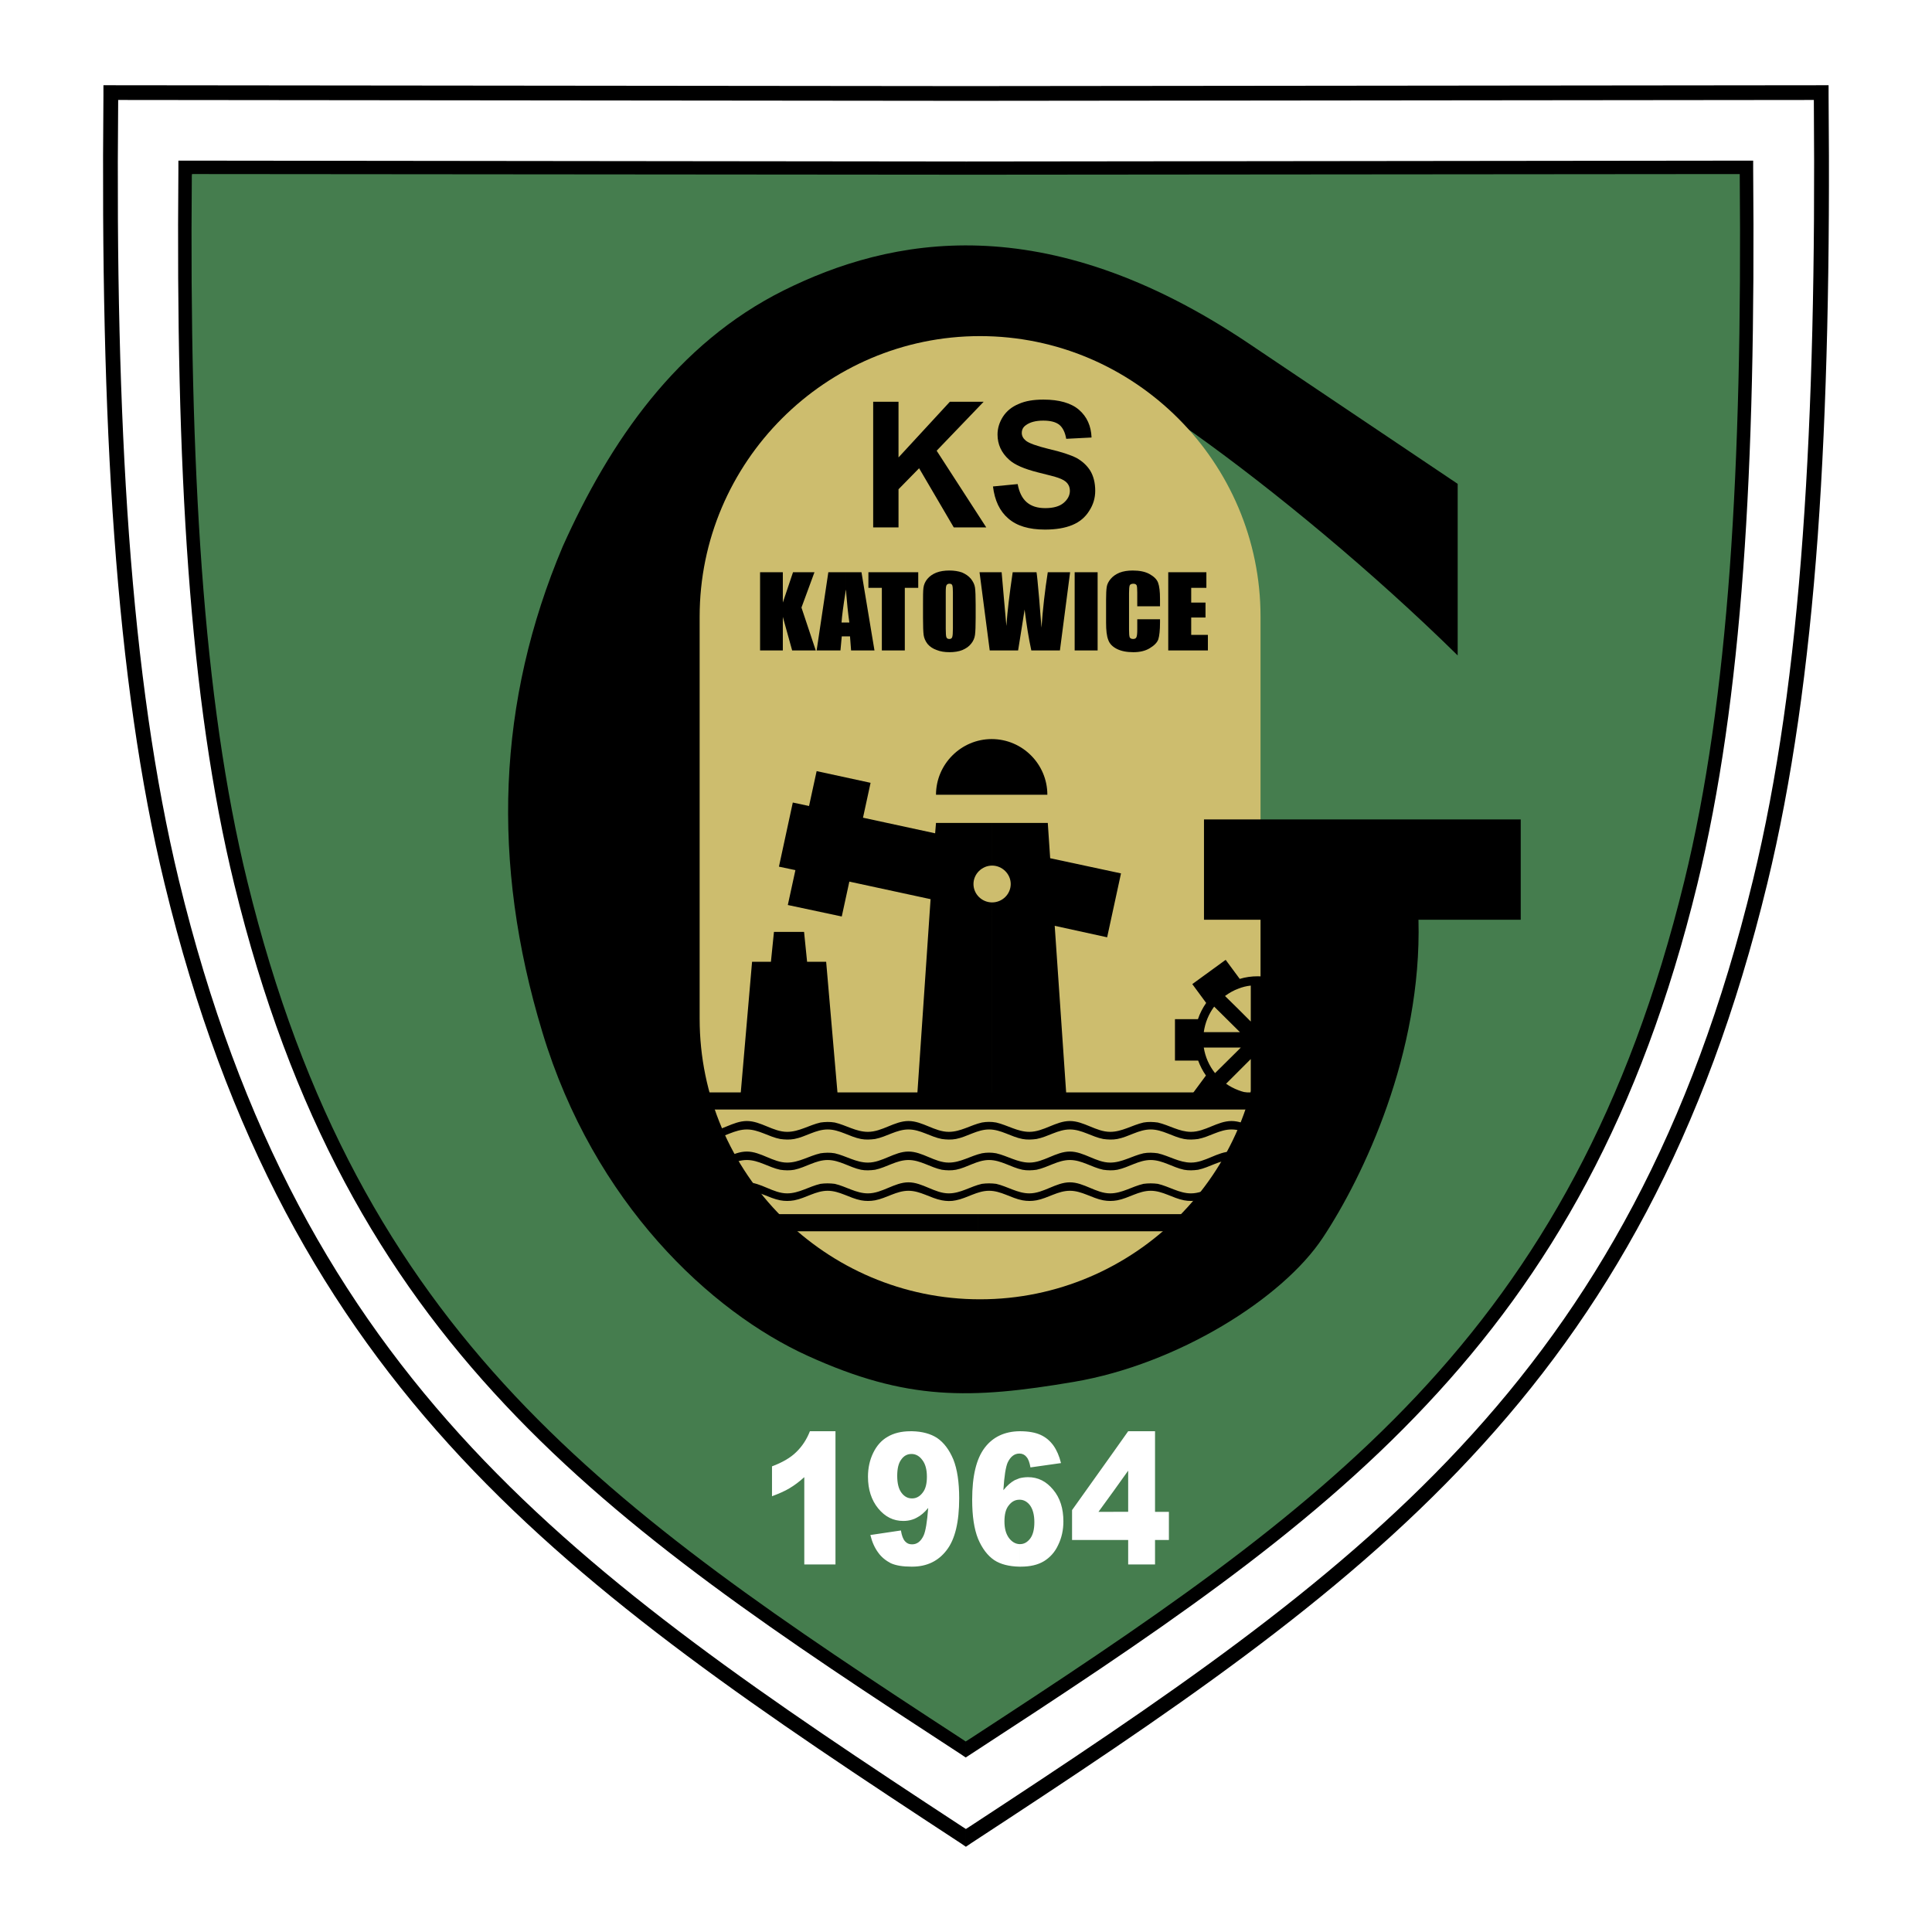 <?xml version="1.0" encoding="utf-8"?>
<!-- Generator: Adobe Illustrator 13.0.0, SVG Export Plug-In . SVG Version: 6.00 Build 14948)  -->
<!DOCTYPE svg PUBLIC "-//W3C//DTD SVG 1.0//EN" "http://www.w3.org/TR/2001/REC-SVG-20010904/DTD/svg10.dtd">
<svg version="1.0" id="Layer_1" xmlns="http://www.w3.org/2000/svg" xmlns:xlink="http://www.w3.org/1999/xlink" x="0px" y="0px"
	 width="192.756px" height="192.756px" viewBox="0 0 192.756 192.756" enable-background="new 0 0 192.756 192.756"
	 xml:space="preserve">
<g>
	<polygon fill-rule="evenodd" clip-rule="evenodd" fill="#FFFFFF" points="0,0 192.756,0 192.756,192.756 0,192.756 0,0 	"/>
	<path fill-rule="evenodd" clip-rule="evenodd" fill="#FFFFFF" d="M11.531,8.893l169.999,0.346
		c3.588,93.591-16.514,131.957-84.34,174.041C46.568,152.932,4.614,118.803,11.531,8.893L11.531,8.893z"/>
	<path fill-rule="evenodd" clip-rule="evenodd" d="M96.368,8.59l85.356-0.086h0.714v0.994c0.15,16.384-0.151,30.974-1.081,43.986
		c-0.951,13.034-2.572,24.532-5.036,34.669c-6.16,25.419-16.168,42.905-29.591,57.278c-13.379,14.352-30.131,25.57-49.821,38.453
		l-0.541,0.367v-1.773l0.433-0.279c19.301-12.645,35.75-23.713,48.849-37.762c13.25-14.201,23.149-31.492,29.244-56.63
		c2.442-10.029,4.042-21.441,4.972-34.432c0.929-12.817,1.231-27.148,1.102-43.229V9.974h-0.41L96.368,10.06V8.59L96.368,8.59z
		 M95.828,183.885c-19.669-12.883-36.42-24.102-49.822-38.453c-13.401-14.373-23.43-31.859-29.59-57.278
		c-2.464-10.137-4.063-21.636-5.015-34.669C10.45,40.472,10.169,25.882,10.32,9.498V8.504h0.692L96.368,8.59v1.47L12.201,9.974
		H11.79v0.173c-0.151,16.081,0.151,30.412,1.081,43.229c0.951,12.991,2.551,24.403,4.972,34.432
		c6.095,25.138,15.995,42.429,29.244,56.63c13.121,14.049,29.547,25.117,48.849,37.762l0.432,0.279v1.773L95.828,183.885
		L95.828,183.885z"/>
	<path fill-rule="evenodd" clip-rule="evenodd" fill="#457D4E" d="M18.944,16.999l155.149-0.043
		c3.545,83.908-15.065,120.35-77.488,157.311C52.037,148.783,13.282,116.426,18.944,16.999L18.944,16.999z"/>
	<path fill-rule="evenodd" clip-rule="evenodd" d="M118.955,43.108c8.148,5.793,18.113,14.05,26.478,22.285V48.274L124.618,34.29
		C104.192,20.543,88.76,23.721,78.19,28.973C67.534,34.29,60.833,44.06,56.144,54.521c-6.528,15.433-7.176,31.493-2.032,48.459
		c5.145,17.076,16.816,27.904,26.478,32.293c9.878,4.496,16.254,4.344,26.564,2.594c10.311-1.752,20.815-8.301,24.835-14.396
		c4.021-6.072,9.879-18.371,9.532-31.708c-4.993-6.031-10.288-5.987-15.844,0.086l-24.684,35.836L96.93,33.707
		C100.842,45.271,112.168,38.289,118.955,43.108L118.955,43.108z"/>
	<path fill-rule="evenodd" clip-rule="evenodd" d="M96.346,16.112l77.92-0.086h0.648v0.887c0.13,14.871-0.13,28.099-0.994,39.879
		c-0.864,11.823-2.334,22.241-4.582,31.449c-5.62,23.041-14.763,38.885-27.019,51.918c-12.212,13.012-27.516,23.17-45.477,34.865
		l-0.497,0.322v-1.598l0.411-0.26c17.616-11.479,32.616-21.508,44.591-34.238c12.083-12.859,21.117-28.531,26.694-51.334
		c2.227-9.079,3.675-19.432,4.539-31.211c0.843-11.629,1.124-24.619,0.994-39.188v-0.151h-0.389l-76.84,0.065V16.112L96.346,16.112z
		 M95.871,175.023c-17.962-11.695-33.265-21.854-45.477-34.865c-12.256-13.033-21.398-28.877-27.019-51.918
		c-2.248-9.208-3.718-19.626-4.583-31.449c-0.864-11.78-1.124-25.008-0.994-39.879v-0.887h0.648l77.899,0.086v1.319l-76.818-0.065
		h-0.368l-0.021,0.151c-0.13,14.568,0.151,27.559,0.994,39.188c0.865,11.779,2.313,22.133,4.539,31.211
		c5.577,22.803,14.612,38.475,26.694,51.334c11.975,12.73,26.975,22.76,44.591,34.238l0.389,0.26v1.598L95.871,175.023
		L95.871,175.023z"/>
	<path fill-rule="evenodd" clip-rule="evenodd" fill="#CDBD6E" d="M69.804,61.524c0-15.411,12.58-27.991,27.969-27.991
		c15.434,0,27.991,12.58,27.991,27.991c0,16.405,0,23.754,0,40.116c0,15.412-12.558,27.992-27.991,27.992
		c-15.389,0-27.969-12.58-27.969-27.992C69.804,85.279,69.804,77.93,69.804,61.524L69.804,61.524z"/>
	<path fill-rule="evenodd" clip-rule="evenodd" d="M97.557,108.99h28.034h0.843v0.863v12.127v0.865h-0.843H97.557v-1.709h27.17
		v-10.439h-27.17V108.99L97.557,108.99z M69.544,108.99h28.013v1.707H70.409v10.439h27.147v1.709H69.544h-0.843v-0.865v-12.127
		v-0.863H69.544L69.544,108.99z"/>
	<path fill-rule="evenodd" clip-rule="evenodd" d="M98.939,79.292h5.556c0-3.047-2.485-5.555-5.556-5.555
		c-3.047,0-5.554,2.507-5.554,5.555H98.939L98.939,79.292z"/>
	<polygon fill-rule="evenodd" clip-rule="evenodd" points="120.122,81.755 151.723,81.755 151.723,91.763 120.122,91.763 
		120.122,81.755 	"/>
	<path fill-rule="evenodd" clip-rule="evenodd" d="M98.983,82.102h5.555l0.238,3.523l7.067,1.513l-1.383,6.377l-5.231-1.146
		l1.146,16.708h-7.393V90.034c1.016,0,1.858-0.821,1.858-1.837c0-0.994-0.843-1.837-1.858-1.837V82.102L98.983,82.102z
		 M93.385,82.102h5.598v4.258c-1.016,0-1.859,0.843-1.859,1.837c0,1.016,0.843,1.837,1.859,1.837v19.042h-7.457l1.318-19.366
		l-8.105-1.751l-0.756,3.48l-5.382-1.146l0.757-3.48l-1.643-0.346l1.383-6.398l1.621,0.346l0.757-3.48l5.382,1.167l-0.756,3.48
		l7.198,1.557L93.385,82.102L93.385,82.102z"/>
	<polygon fill-rule="evenodd" clip-rule="evenodd" points="77.218,92.974 80.222,92.974 80.524,95.957 82.426,95.957 
		83.572,109.205 73.889,109.205 75.034,95.957 76.915,95.957 77.218,92.974 	"/>
	<path fill-rule="evenodd" clip-rule="evenodd" d="M87.117,52.619V40.083h2.528v5.555l5.123-5.555h3.372l-4.69,4.885l4.949,7.651
		h-3.242l-3.458-5.901l-2.054,2.097v3.804H87.117L87.117,52.619z M99.069,48.534l2.464-0.237c0.151,0.821,0.454,1.426,0.908,1.815
		s1.06,0.584,1.837,0.584c0.822,0,1.427-0.173,1.838-0.519c0.41-0.346,0.627-0.756,0.627-1.21c0-0.303-0.087-0.541-0.26-0.756
		c-0.173-0.216-0.476-0.389-0.908-0.541c-0.302-0.108-0.973-0.281-2.031-0.541c-1.361-0.346-2.312-0.756-2.853-1.253
		c-0.779-0.691-1.168-1.535-1.168-2.529c0-0.626,0.194-1.231,0.54-1.772c0.368-0.562,0.887-0.994,1.578-1.275
		c0.67-0.303,1.491-0.432,2.464-0.432c1.578,0,2.767,0.346,3.545,1.016c0.8,0.692,1.211,1.621,1.254,2.767l-2.528,0.13
		c-0.108-0.648-0.347-1.124-0.692-1.405c-0.367-0.281-0.886-0.411-1.6-0.411c-0.734,0-1.318,0.151-1.729,0.454
		c-0.281,0.194-0.411,0.454-0.411,0.778c0,0.281,0.13,0.541,0.39,0.757c0.302,0.259,1.08,0.54,2.312,0.843
		c1.231,0.281,2.14,0.584,2.745,0.886c0.583,0.324,1.037,0.735,1.383,1.275c0.324,0.541,0.497,1.21,0.497,2.01
		c0,0.713-0.194,1.383-0.605,2.01c-0.389,0.626-0.95,1.103-1.686,1.405c-0.734,0.303-1.643,0.454-2.724,0.454
		c-1.6,0-2.81-0.368-3.652-1.103C99.739,50.998,99.243,49.939,99.069,48.534L99.069,48.534z"/>
	<path fill-rule="evenodd" clip-rule="evenodd" d="M94.725,65.069v-1.318c0.151,0,0.238-0.065,0.281-0.195
		c0.043-0.13,0.065-0.411,0.065-0.865v-3.609c0-0.346-0.022-0.583-0.065-0.692c-0.043-0.108-0.13-0.151-0.281-0.151l0,0V56.92l0,0
		c0.454,0,0.886,0.065,1.254,0.194c0.346,0.151,0.648,0.346,0.886,0.627c0.216,0.281,0.367,0.562,0.411,0.886
		c0.043,0.324,0.065,0.886,0.065,1.686v1.34c0,0.8-0.022,1.34-0.065,1.687c-0.043,0.324-0.173,0.626-0.389,0.886
		c-0.216,0.281-0.519,0.476-0.865,0.627C95.655,65.004,95.201,65.069,94.725,65.069L94.725,65.069L94.725,65.069z M106.765,57.093
		l-1.017,7.803h-2.853c-0.26-1.189-0.476-2.551-0.67-4.085c-0.108,0.648-0.303,2.01-0.648,4.085h-2.832l-1.016-7.803h2.205
		l0.237,2.724l0.238,2.637c0.086-1.362,0.303-3.156,0.627-5.361h2.377c0.043,0.216,0.13,1.081,0.26,2.572l0.237,2.961
		c0.13-1.88,0.346-3.739,0.627-5.533H106.765L106.765,57.093z M109.51,57.093v7.803h-2.291v-7.803H109.51L109.51,57.093z
		 M115.734,60.487h-2.27v-1.362c0-0.389-0.021-0.648-0.064-0.735c-0.065-0.108-0.173-0.151-0.324-0.151
		c-0.195,0-0.324,0.065-0.368,0.173c-0.043,0.129-0.064,0.389-0.064,0.778v3.631c0,0.389,0.021,0.627,0.064,0.757
		c0.044,0.108,0.173,0.173,0.347,0.173c0.173,0,0.28-0.065,0.324-0.173c0.064-0.13,0.086-0.39,0.086-0.822v-0.973h2.27v0.303
		c0,0.799-0.064,1.362-0.173,1.708c-0.13,0.346-0.433,0.626-0.864,0.886c-0.433,0.259-0.973,0.389-1.621,0.389
		c-0.67,0-1.211-0.108-1.643-0.324c-0.433-0.216-0.735-0.519-0.865-0.908c-0.151-0.368-0.216-0.952-0.216-1.708v-2.291
		c0-0.562,0.021-0.994,0.064-1.275c0.044-0.281,0.174-0.54,0.39-0.799c0.216-0.26,0.519-0.476,0.886-0.627
		c0.39-0.151,0.821-0.216,1.318-0.216c0.671,0,1.232,0.108,1.665,0.346c0.432,0.238,0.734,0.519,0.864,0.865
		s0.194,0.886,0.194,1.621V60.487L115.734,60.487z M116.556,57.093h3.805v1.556h-1.514v1.47h1.427v1.492h-1.427v1.729h1.665v1.556
		h-3.956V57.093L116.556,57.093z M94.725,56.92v1.318c-0.129,0-0.216,0.043-0.281,0.13s-0.086,0.324-0.086,0.713v3.653
		c0,0.454,0.021,0.735,0.065,0.843c0.043,0.108,0.129,0.173,0.281,0.173c0,0,0,0,0.021,0v1.318c-0.475,0-0.908-0.065-1.275-0.216
		c-0.368-0.13-0.67-0.324-0.908-0.605c-0.216-0.281-0.346-0.583-0.389-0.886c-0.043-0.325-0.064-0.886-0.064-1.708v-1.34
		c0-0.778,0-1.34,0.043-1.665c0.043-0.324,0.173-0.626,0.389-0.886c0.238-0.281,0.519-0.476,0.886-0.627
		C93.796,56.985,94.228,56.92,94.725,56.92L94.725,56.92z M86.944,64.896v-1.816l0.303,1.816H86.944L86.944,64.896z M86.944,58.649
		h1.038v6.247h2.291v-6.247h1.34v-1.556h-4.669V58.649L86.944,58.649z M86.944,57.093v1.556h-0.303v-1.556H86.944L86.944,57.093z
		 M86.944,63.081l-0.994-5.987h-1.599v2.01c0-0.086,0.021-0.173,0.043-0.281c0.108,1.318,0.216,2.399,0.346,3.285h-0.389v1.383
		h0.454l0.108,1.405h2.032V63.081L86.944,63.081z M81.259,57.093l-1.297,3.523l1.427,4.28h-2.356l-0.93-3.351v3.351h-2.27v-7.803
		h2.27v3.026l1.016-3.026H81.259L81.259,57.093z M84.351,57.093v2.01c-0.217,1.362-0.346,2.356-0.39,3.004h0.39v1.383h-0.368
		l-0.13,1.405h-2.377l1.167-7.803H84.351L84.351,57.093z"/>
	<path fill-rule="evenodd" clip-rule="evenodd" fill="#FFFFFF" d="M111.087,153.646v-2.811h1.471v-4.107l-1.471,2.055v-3.912
		l1.471-2.076h2.68v8.041h1.384v2.811h-1.384v2.441h-2.68v-2.441H111.087L111.087,153.646z M111.087,144.871v3.912l-1.491,2.053
		h1.491v2.811h-4.128v-2.984L111.087,144.871L111.087,144.871z M101.707,156.305v-2.248c0.021,0,0.043,0,0.064,0
		c0.411,0,0.735-0.195,1.016-0.562c0.26-0.346,0.411-0.887,0.411-1.621s-0.151-1.297-0.433-1.686
		c-0.281-0.367-0.627-0.562-1.037-0.562c-0.021,0-0.021,0-0.021,0v-2.139c0.259-0.066,0.562-0.109,0.864-0.109
		c0.994,0,1.815,0.412,2.508,1.254c0.691,0.822,1.016,1.881,1.016,3.156c0,0.863-0.173,1.643-0.52,2.355
		c-0.324,0.713-0.821,1.254-1.426,1.621c-0.605,0.367-1.384,0.541-2.291,0.541C101.793,156.305,101.75,156.305,101.707,156.305
		L101.707,156.305z M101.707,145.021v-2.227c0,0,0.021,0,0.043,0c0.864,0,1.557,0.129,2.075,0.367s0.929,0.584,1.275,1.059
		c0.323,0.455,0.583,1.039,0.756,1.752l-3.048,0.432c-0.086-0.496-0.216-0.863-0.41-1.059
		C102.226,145.129,101.987,145.021,101.707,145.021L101.707,145.021L101.707,145.021z M101.707,142.795v2.227
		c-0.497,0-0.887,0.303-1.168,0.887c-0.194,0.432-0.346,1.361-0.432,2.766c0.367-0.453,0.734-0.777,1.124-0.994
		c0.151-0.064,0.302-0.129,0.476-0.193v2.139c-0.433,0-0.778,0.195-1.06,0.562c-0.303,0.367-0.433,0.908-0.433,1.6
		c0,0.713,0.151,1.254,0.454,1.664c0.281,0.367,0.627,0.584,1.038,0.605v2.248c-1.038-0.021-1.881-0.238-2.508-0.648
		c-0.67-0.455-1.21-1.168-1.621-2.141c-0.389-0.973-0.583-2.27-0.583-3.891c0-2.355,0.411-4.084,1.253-5.188
		C99.069,143.357,100.237,142.816,101.707,142.795L101.707,142.795z M91.007,156.305v-2.227c0.476,0,0.865-0.281,1.146-0.887
		c0.195-0.432,0.346-1.34,0.454-2.744c-0.368,0.453-0.756,0.777-1.146,0.973c-0.151,0.086-0.303,0.15-0.454,0.193v-2.117
		c0.411,0,0.757-0.195,1.038-0.562c0.303-0.367,0.432-0.908,0.432-1.6c0-0.713-0.151-1.275-0.454-1.664
		c-0.281-0.389-0.627-0.584-1.016-0.605v-2.27c1.016,0.021,1.859,0.26,2.486,0.67c0.67,0.455,1.21,1.168,1.621,2.141
		c0.389,0.973,0.584,2.27,0.584,3.869c0,2.377-0.411,4.105-1.254,5.188C93.623,155.742,92.477,156.305,91.007,156.305
		L91.007,156.305z M83.356,142.795v13.293h-3.112v-8.711c-0.498,0.455-0.995,0.822-1.47,1.104c-0.454,0.279-1.059,0.539-1.751,0.799
		v-2.982c1.038-0.389,1.859-0.865,2.421-1.426c0.583-0.562,1.038-1.254,1.361-2.076H83.356L83.356,142.795z M91.007,142.795v2.27
		c-0.021,0-0.043,0-0.086,0c-0.389,0-0.735,0.174-0.994,0.541c-0.281,0.367-0.411,0.908-0.411,1.643
		c0,0.713,0.129,1.275,0.411,1.664s0.627,0.584,1.059,0.584c0,0,0,0,0.021,0v2.117c-0.281,0.088-0.562,0.131-0.886,0.131
		c-0.995,0-1.816-0.412-2.507-1.254c-0.67-0.822-1.016-1.881-1.016-3.156c0-0.863,0.173-1.664,0.519-2.377
		c0.346-0.713,0.821-1.254,1.426-1.6c0.605-0.367,1.383-0.562,2.291-0.562C90.899,142.795,90.942,142.795,91.007,142.795
		L91.007,142.795z M91.007,154.078v2.227c-0.021,0-0.043,0-0.065,0c-0.864,0-1.556-0.109-2.075-0.346
		c-0.497-0.26-0.93-0.605-1.253-1.061c-0.346-0.475-0.605-1.037-0.778-1.75l3.048-0.453c0.086,0.518,0.216,0.863,0.411,1.08
		c0.194,0.217,0.411,0.303,0.691,0.303C90.986,154.078,90.986,154.078,91.007,154.078L91.007,154.078z"/>
	<path fill-rule="evenodd" clip-rule="evenodd" d="M128.595,108.125c1.405-0.994,2.313-2.637,2.313-4.43
		c0-1.795-0.908-3.416-2.313-4.41v-1.037c1.881,1.102,3.178,3.154,3.178,5.447v0.021c0,2.312-1.297,4.344-3.178,5.445V108.125
		L128.595,108.125z M126.304,98.334v10.742c0.843-0.129,1.621-0.475,2.291-0.951v1.037c-0.929,0.541-1.988,0.844-3.112,0.844
		c-0.67,0-1.318-0.107-1.923-0.303v-0.93c0.389,0.152,0.799,0.26,1.231,0.303v-3.414l-1.231,1.23v-2.139l0.237-0.238h-0.237v-1.535
		h0.15l-0.15-0.15v-2.141l1.231,1.232v-3.588c-0.433,0.043-0.843,0.15-1.231,0.303V97.49l0.129,0.174
		c0.562-0.174,1.168-0.26,1.794-0.26c1.124,0,2.184,0.303,3.112,0.844v1.037C127.925,98.809,127.146,98.463,126.304,98.334
		L126.304,98.334z M123.56,97.49v1.146c-0.476,0.172-0.93,0.432-1.341,0.734l1.341,1.318v2.141l-2.422-2.4
		c-0.54,0.736-0.907,1.6-1.037,2.551h3.459v1.535h-3.459c0.151,0.951,0.54,1.816,1.124,2.551l2.335-2.312v2.139l-1.232,1.232
		c0.367,0.26,0.778,0.477,1.232,0.648v0.93c-0.151-0.043-0.281-0.086-0.411-0.15l-4.366-0.174l1.534-2.074
		c-0.324-0.455-0.583-0.973-0.777-1.492h-2.313v-4.129h2.292c0.194-0.582,0.475-1.123,0.821-1.621l-1.384-1.879l3.328-2.422
		L123.56,97.49L123.56,97.49z"/>
	<path fill-rule="evenodd" clip-rule="evenodd" d="M98.681,115.734c1.188,0,2.184,0.734,3.329,0.973
		c0.475,0.086,0.929,0.064,1.404,0c1.146-0.238,2.14-0.973,3.329-0.973c1.188,0,2.183,0.734,3.328,0.973
		c0.476,0.064,0.93,0.086,1.405,0c1.146-0.238,2.14-0.973,3.328-0.973c1.189,0,2.184,0.734,3.329,0.973
		c0.476,0.086,0.93,0.064,1.405,0c1.146-0.238,2.14-0.973,3.328-0.973s2.184,0.734,3.329,0.973l0.691-0.715
		c-1.405,0-2.615-1.102-4.021-1.102s-2.615,1.102-4.042,1.102c-1.167,0-2.183-0.67-3.307-0.928c-0.476-0.066-0.951-0.088-1.427,0
		c-1.146,0.258-2.14,0.928-3.328,0.928c-1.405,0-2.616-1.102-4.021-1.102c-1.405,0-2.616,1.102-4.042,1.102
		c-1.168,0-2.184-0.67-3.308-0.928c-0.476-0.088-0.951-0.088-1.426,0c-1.146,0.258-2.119,0.928-3.307,0.928
		c-1.405,0-2.616-1.102-4.021-1.102s-2.616,1.102-4.042,1.102c-1.189,0-2.183-0.67-3.307-0.928c-0.497-0.088-0.973-0.066-1.426,0
		c-1.146,0.258-2.14,0.928-3.329,0.928c-1.405,0-2.615-1.102-4.021-1.102c-1.405,0-2.615,1.102-4.042,1.102
		c-1.643,0-2.939-1.297-4.712-0.994c-0.086,0.26-0.173,0.52-0.259,0.779c1.621-0.281,2.832,0.648,4.279,0.93
		c0.455,0.086,0.93,0.064,1.405,0c1.124-0.238,2.14-0.973,3.329-0.973s2.183,0.734,3.329,0.973c0.454,0.064,0.93,0.086,1.405,0
		c1.146-0.238,2.14-0.973,3.329-0.973c1.189,0,2.183,0.734,3.329,0.973c0.454,0.086,0.929,0.064,1.405,0
		c1.146-0.238,2.14-0.973,3.329-0.973s2.183,0.734,3.329,0.973c0.454,0.064,0.93,0.086,1.405,0
		C96.498,116.49,97.492,115.734,98.681,115.734L98.681,115.734z"/>
	<path fill-rule="evenodd" clip-rule="evenodd" d="M98.681,112.686c1.188,0,2.184,0.734,3.329,0.951
		c0.475,0.086,0.929,0.064,1.404,0c1.146-0.217,2.14-0.951,3.329-0.951c1.188,0,2.183,0.734,3.328,0.951
		c0.476,0.064,0.93,0.086,1.405,0c1.146-0.217,2.14-0.951,3.328-0.951c1.189,0,2.184,0.734,3.329,0.951
		c0.476,0.086,0.93,0.064,1.405,0c1.146-0.217,2.14-0.951,3.328-0.951s2.184,0.734,3.329,0.951l0.691-0.713
		c-1.405,0-2.615-1.08-4.021-1.08s-2.615,1.08-4.042,1.08c-1.167,0-2.183-0.67-3.307-0.93c-0.476-0.064-0.951-0.086-1.427,0
		c-1.146,0.26-2.14,0.93-3.328,0.93c-1.405,0-2.616-1.08-4.021-1.08c-1.405,0-2.616,1.08-4.042,1.08c-1.168,0-2.184-0.67-3.308-0.93
		c-0.476-0.086-0.951-0.086-1.426,0c-1.146,0.26-2.119,0.93-3.307,0.93c-1.405,0-2.616-1.08-4.021-1.08s-2.616,1.08-4.042,1.08
		c-1.189,0-2.183-0.67-3.307-0.93c-0.497-0.086-0.973-0.064-1.426,0c-1.146,0.26-2.14,0.93-3.329,0.93
		c-1.405,0-2.615-1.08-4.021-1.08c-1.405,0-2.615,1.08-4.042,1.08c-1.643,0-2.939-1.297-4.712-0.973
		c-0.086,0.26-0.173,0.498-0.259,0.756c1.621-0.281,2.832,0.648,4.279,0.93c0.455,0.086,0.93,0.064,1.405,0
		c1.124-0.217,2.14-0.951,3.329-0.951s2.183,0.734,3.329,0.951c0.454,0.064,0.93,0.086,1.405,0c1.146-0.217,2.14-0.951,3.329-0.951
		c1.189,0,2.183,0.734,3.329,0.951c0.454,0.086,0.929,0.064,1.405,0c1.146-0.217,2.14-0.951,3.329-0.951s2.183,0.734,3.329,0.951
		c0.454,0.064,0.93,0.086,1.405,0C96.498,113.42,97.492,112.686,98.681,112.686L98.681,112.686z"/>
	<path fill-rule="evenodd" clip-rule="evenodd" d="M98.681,118.803c1.188,0,2.184,0.734,3.329,0.951
		c0.475,0.086,0.929,0.086,1.404,0c1.146-0.217,2.14-0.951,3.329-0.951c1.188,0,2.183,0.734,3.328,0.951
		c0.476,0.086,0.93,0.086,1.405,0c1.146-0.217,2.14-0.951,3.328-0.951c1.189,0,2.184,0.734,3.329,0.951
		c0.476,0.086,0.93,0.086,1.405,0c1.146-0.217,2.14-0.951,3.328-0.951s2.184,0.734,3.329,0.951l0.691-0.691
		c-1.405,0-2.615-1.102-4.021-1.102s-2.615,1.102-4.042,1.102c-1.167,0-2.183-0.691-3.307-0.951c-0.476-0.064-0.951-0.064-1.427,0
		c-1.146,0.26-2.14,0.951-3.328,0.951c-1.405,0-2.616-1.102-4.021-1.102c-1.405,0-2.616,1.102-4.042,1.102
		c-1.168,0-2.184-0.691-3.308-0.951c-0.476-0.064-0.951-0.064-1.426,0c-1.146,0.26-2.119,0.951-3.307,0.951
		c-1.405,0-2.616-1.102-4.021-1.102s-2.616,1.102-4.042,1.102c-1.189,0-2.183-0.691-3.307-0.951c-0.497-0.064-0.973-0.064-1.426,0
		c-1.146,0.26-2.14,0.951-3.329,0.951c-1.405,0-2.615-1.102-4.021-1.102c-1.405,0-2.615,1.102-4.042,1.102
		c-1.643,0-2.939-1.297-4.712-0.994c-0.086,0.26-0.173,0.518-0.259,0.777c1.621-0.281,2.832,0.627,4.279,0.908
		c0.455,0.086,0.93,0.086,1.405,0c1.124-0.217,2.14-0.951,3.329-0.951s2.183,0.734,3.329,0.951c0.454,0.086,0.93,0.086,1.405,0
		c1.146-0.217,2.14-0.951,3.329-0.951c1.189,0,2.183,0.734,3.329,0.951c0.454,0.086,0.929,0.086,1.405,0
		c1.146-0.217,2.14-0.951,3.329-0.951s2.183,0.734,3.329,0.951c0.454,0.086,0.93,0.107,1.405,0
		C96.498,119.537,97.492,118.803,98.681,118.803L98.681,118.803z"/>
</g>
</svg>

